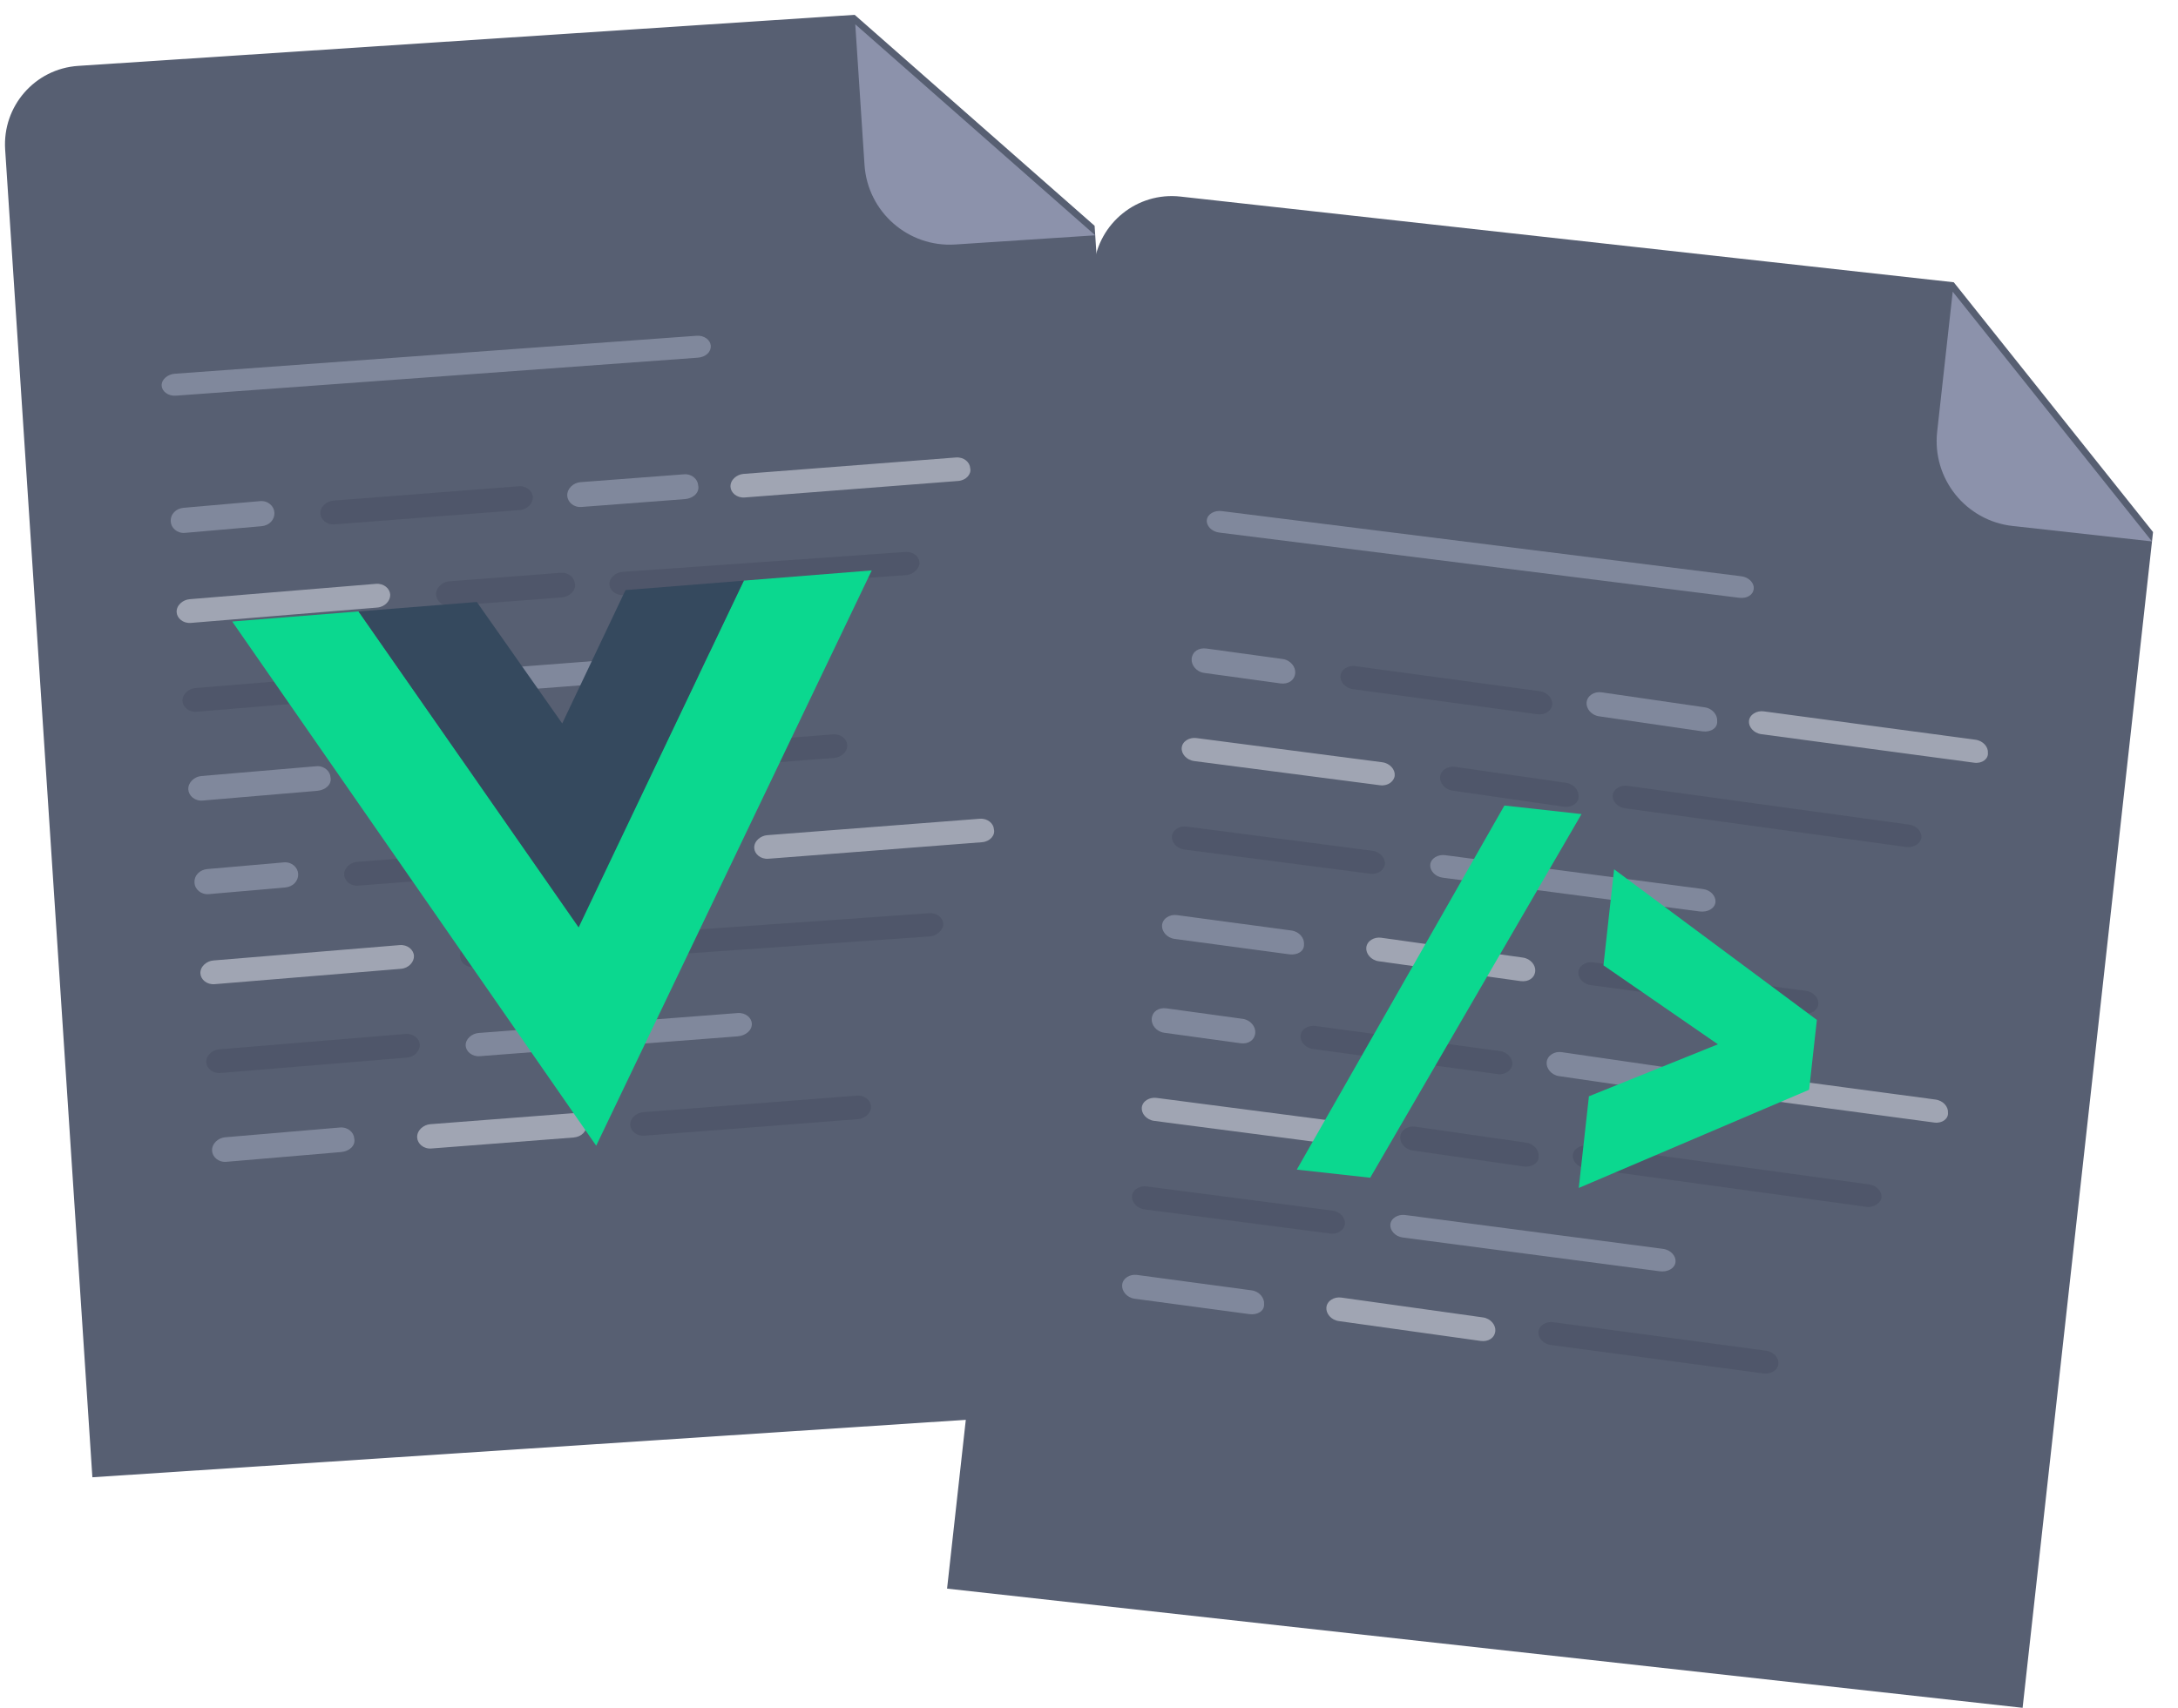 <svg width="153" height="120" viewBox="0 0 153 120" fill="none" xmlns="http://www.w3.org/2000/svg">
<path d="M82.341 98.81L6.489 103.801L0.362 10.506C0.163 7.469 2.446 4.83 5.498 4.629L60.038 1.041L76.894 15.866L82.341 98.81Z" fill="#575F72"/>
<path d="M60.081 1.707L60.73 11.586C60.948 14.892 63.805 17.397 67.111 17.179L76.939 16.534" fill="#8C92AB"/>
<g opacity="0.5">
<path d="M36.519 35.839L23.506 36.847C22.948 36.893 22.527 36.508 22.505 36.089C22.48 35.602 22.94 35.213 23.419 35.174L36.431 34.166C36.99 34.12 37.411 34.505 37.433 34.923C37.455 35.341 37.077 35.792 36.519 35.839Z" fill="#474E61"/>
<path d="M38.187 61.222L25.174 62.23C24.616 62.277 24.195 61.892 24.173 61.473C24.148 60.985 24.608 60.597 25.087 60.557L38.099 59.55C38.658 59.503 39.079 59.888 39.101 60.307C39.122 60.725 38.745 61.176 38.187 61.222Z" fill="#474E61"/>
<path d="M67.32 33.794L52.317 34.955C51.758 35 51.338 34.619 51.316 34.206C51.291 33.723 51.751 33.339 52.23 33.299L67.153 32.145C67.711 32.1 68.132 32.481 68.154 32.895C68.255 33.302 67.878 33.748 67.32 33.794Z" fill="#EAECF3"/>
<path d="M68.988 59.178L53.985 60.339C53.426 60.385 53.006 60.004 52.984 59.59C52.959 59.107 53.419 58.723 53.898 58.684L68.821 57.53C69.379 57.484 69.8 57.865 69.822 58.279C69.923 58.686 69.546 59.133 68.988 59.178Z" fill="#EAECF3"/>
<path d="M58.607 53.256L43.605 54.416C43.046 54.462 42.625 54.081 42.604 53.667C42.578 53.184 43.039 52.801 43.517 52.761L58.52 51.601C59.079 51.556 59.499 51.936 59.521 52.35C59.547 52.833 59.086 53.217 58.607 53.256Z" fill="#474E61"/>
<path d="M60.276 78.639L45.273 79.799C44.715 79.845 44.294 79.464 44.272 79.05C44.247 78.568 44.707 78.184 45.186 78.145L60.188 76.984C60.747 76.939 61.168 77.32 61.19 77.733C61.215 78.216 60.754 78.6 60.276 78.639Z" fill="#474E61"/>
<path d="M48.131 35.068L40.852 35.621C40.293 35.669 39.871 35.269 39.849 34.834C39.824 34.326 40.285 33.923 40.765 33.881L48.044 33.328C48.603 33.28 49.025 33.681 49.047 34.116C49.152 34.616 48.691 35.02 48.131 35.068Z" fill="#AAB2C5"/>
<path d="M49.8 60.452L42.522 61.005C41.962 61.053 41.54 60.652 41.519 60.217C41.493 59.71 41.954 59.306 42.434 59.265L49.712 58.712C50.272 58.664 50.694 59.065 50.715 59.499C50.821 60 50.359 60.403 49.8 60.452Z" fill="#AAB2C5"/>
<path d="M18.359 36.975L12.998 37.442C12.437 37.491 12.015 37.085 11.994 36.644C11.968 36.13 12.35 35.728 12.91 35.679L18.271 35.212C18.831 35.164 19.253 35.569 19.275 36.01C19.301 36.524 18.919 36.926 18.359 36.975Z" fill="#AAB2C5"/>
<path d="M20.027 62.359L14.665 62.826C14.105 62.874 13.683 62.469 13.662 62.028C13.636 61.514 14.018 61.112 14.578 61.063L19.939 60.596C20.499 60.547 20.921 60.953 20.943 61.394C20.969 61.908 20.587 62.31 20.027 62.359Z" fill="#AAB2C5"/>
<path d="M39.473 41.978L31.637 42.576C31.078 42.624 30.657 42.225 30.635 41.793C30.609 41.288 31.07 40.886 31.55 40.845L39.386 40.246C39.946 40.198 40.367 40.597 40.389 41.03C40.49 41.456 40.033 41.93 39.473 41.978Z" fill="#474E61"/>
<path d="M41.143 67.361L33.307 67.96C32.747 68.008 32.326 67.609 32.304 67.176C32.279 66.671 32.74 66.269 33.219 66.228L41.056 65.629C41.615 65.582 42.036 65.98 42.058 66.413C42.16 66.839 41.702 67.313 41.143 67.361Z" fill="#474E61"/>
<path d="M63.682 40.411L43.813 41.81C43.255 41.855 42.834 41.48 42.812 41.073C42.787 40.598 43.247 40.22 43.726 40.182L63.595 38.783C64.153 38.738 64.573 39.113 64.595 39.52C64.617 39.927 64.16 40.373 63.682 40.411Z" fill="#474E61"/>
<path d="M65.351 65.795L45.482 67.194C44.924 67.239 44.504 66.864 44.482 66.457C44.456 65.982 44.917 65.604 45.395 65.565L65.264 64.166C65.822 64.121 66.243 64.496 66.265 64.904C66.287 65.311 65.83 65.757 65.351 65.795Z" fill="#474E61"/>
<path d="M26.497 42.69L13.41 43.769C12.852 43.815 12.431 43.432 12.409 43.015C12.384 42.529 12.844 42.143 13.323 42.103L26.41 41.023C26.968 40.977 27.389 41.361 27.411 41.777C27.433 42.194 27.056 42.643 26.497 42.69Z" fill="#EAECF3"/>
<path d="M28.166 68.073L15.079 69.153C14.52 69.199 14.099 68.816 14.078 68.399C14.052 67.913 14.513 67.526 14.991 67.487L28.078 66.407C28.637 66.361 29.058 66.745 29.079 67.161C29.101 67.578 28.724 68.027 28.166 68.073Z" fill="#EAECF3"/>
<path d="M50.154 47.434L32.046 48.828C31.488 48.873 31.067 48.498 31.046 48.09C31.02 47.615 31.481 47.237 31.959 47.199L50.146 45.799C50.704 45.754 51.125 46.129 51.147 46.536C51.172 47.011 50.712 47.389 50.154 47.434Z" fill="#AAB2C5"/>
<path d="M51.822 72.819L33.714 74.212C33.156 74.257 32.736 73.882 32.714 73.475C32.688 72.999 33.149 72.621 33.627 72.583L51.814 71.183C52.372 71.138 52.793 71.513 52.815 71.92C52.84 72.395 52.38 72.773 51.822 72.819Z" fill="#AAB2C5"/>
<path d="M26.907 48.932L13.82 50.011C13.261 50.058 12.841 49.674 12.819 49.257C12.793 48.771 13.254 48.385 13.733 48.345L26.82 47.266C27.378 47.219 27.799 47.603 27.821 48.02C27.843 48.436 27.465 48.886 26.907 48.932Z" fill="#474E61"/>
<path d="M28.576 74.316L15.489 75.395C14.931 75.441 14.51 75.058 14.488 74.641C14.463 74.155 14.923 73.769 15.402 73.729L28.489 72.649C29.047 72.603 29.468 72.987 29.49 73.403C29.512 73.82 29.135 74.269 28.576 74.316Z" fill="#474E61"/>
<path d="M38.623 54.544L28.636 55.315C28.077 55.362 27.656 54.969 27.634 54.543C27.609 54.046 28.07 53.65 28.549 53.61L38.535 52.838C39.095 52.791 39.516 53.184 39.538 53.61C39.563 54.108 39.182 54.496 38.623 54.544Z" fill="#EAECF3"/>
<path d="M40.293 79.927L30.307 80.699C29.748 80.746 29.327 80.353 29.305 79.927C29.279 79.43 29.74 79.034 30.22 78.993L40.206 78.222C40.765 78.175 41.186 78.568 41.208 78.994C41.233 79.491 40.852 79.88 40.293 79.927Z" fill="#EAECF3"/>
<path d="M22.302 55.564L14.232 56.251C13.673 56.299 13.251 55.902 13.229 55.471C13.204 54.969 13.665 54.569 14.145 54.528L22.215 53.84C22.774 53.793 23.195 54.19 23.217 54.62C23.323 55.116 22.861 55.516 22.302 55.564Z" fill="#AAB2C5"/>
<path d="M23.97 80.948L15.9 81.635C15.341 81.683 14.92 81.286 14.898 80.855C14.872 80.353 15.334 79.953 15.813 79.912L23.883 79.224C24.442 79.177 24.864 79.573 24.886 80.004C24.991 80.5 24.53 80.9 23.97 80.948Z" fill="#AAB2C5"/>
<path d="M49.016 25.133L12.357 27.801C11.799 27.844 11.379 27.489 11.357 27.104C11.332 26.655 11.792 26.298 12.27 26.262L48.929 23.593C49.487 23.551 49.907 23.905 49.929 24.29C49.954 24.739 49.574 25.09 49.016 25.133Z" fill="#AAB2C5"/>
</g>
<g filter="url(#filter0_d_199_6671)">
<path d="M16.312 39.671L41.882 76.504L61.238 36.08L52.253 36.798L40.639 61.053L25.185 38.962L16.312 39.671Z" fill="#0BD88F"/>
<path d="M25.185 38.962L40.648 61.165L52.252 36.798L43.941 37.463L39.495 46.833L33.496 38.298L25.185 38.962Z" fill="#35495E"/>
</g>
<path d="M142.084 120L66.53 111.625L76.837 18.699C77.173 15.674 79.883 13.475 82.922 13.812L137.248 19.834L151.247 37.384L142.084 120Z" fill="#575F72"/>
<path d="M137.174 20.494L136.082 30.334C135.717 33.627 138.091 36.593 141.384 36.958L151.173 38.044" fill="#8C92AB"/>
<g opacity="0.5">
<path d="M108.012 50.19L95.042 48.426C94.485 48.353 94.125 47.895 94.163 47.49C94.208 47.016 94.717 46.741 95.195 46.803L108.165 48.567C108.722 48.64 109.082 49.097 109.043 49.503C109.005 49.909 108.569 50.263 108.012 50.19Z" fill="#474E61"/>
<path d="M105.208 75.473L92.238 73.71C91.681 73.637 91.321 73.179 91.359 72.773C91.404 72.3 91.913 72.024 92.391 72.087L105.361 73.851C105.918 73.923 106.278 74.381 106.24 74.787C106.201 75.192 105.765 75.546 105.208 75.473Z" fill="#474E61"/>
<path d="M138.693 53.593L123.741 51.589C123.184 51.517 122.824 51.064 122.862 50.663C122.906 50.194 123.416 49.921 123.893 49.983L138.766 51.976C139.323 52.048 139.683 52.502 139.645 52.903C139.686 53.315 139.25 53.665 138.693 53.593Z" fill="#EAECF3"/>
<path d="M135.888 78.877L120.936 76.873C120.379 76.801 120.019 76.348 120.057 75.946C120.102 75.478 120.611 75.205 121.088 75.267L135.961 77.26C136.518 77.332 136.878 77.785 136.84 78.187C136.881 78.599 136.445 78.949 135.888 78.877Z" fill="#EAECF3"/>
<path d="M126.706 71.227L111.753 69.224C111.196 69.152 110.837 68.699 110.875 68.297C110.919 67.829 111.429 67.556 111.906 67.618L126.859 69.621C127.416 69.693 127.775 70.146 127.737 70.547C127.693 71.016 127.183 71.288 126.706 71.227Z" fill="#474E61"/>
<path d="M123.901 96.51L108.949 94.507C108.392 94.435 108.032 93.982 108.07 93.58C108.115 93.112 108.624 92.839 109.101 92.901L124.054 94.904C124.611 94.976 124.971 95.429 124.933 95.83C124.888 96.299 124.379 96.572 123.901 96.51Z" fill="#474E61"/>
<path d="M119.593 51.388L112.336 50.332C111.778 50.256 111.417 49.78 111.455 49.358C111.5 48.866 112.011 48.579 112.489 48.644L119.746 49.7C120.305 49.775 120.665 50.251 120.627 50.673C120.662 51.177 120.152 51.463 119.593 51.388Z" fill="#AAB2C5"/>
<path d="M116.788 76.672L109.532 75.616C108.973 75.54 108.612 75.064 108.65 74.642C108.695 74.15 109.206 73.863 109.685 73.928L116.941 74.983C117.5 75.059 117.86 75.535 117.822 75.957C117.857 76.461 117.347 76.747 116.788 76.672Z" fill="#AAB2C5"/>
<path d="M89.95 48.02L84.595 47.283C84.035 47.207 83.674 46.723 83.712 46.295C83.757 45.795 84.188 45.493 84.748 45.57L90.103 46.306C90.662 46.383 91.024 46.867 90.985 47.295C90.941 47.794 90.509 48.096 89.95 48.02Z" fill="#AAB2C5"/>
<path d="M87.144 73.303L81.789 72.567C81.229 72.49 80.868 72.007 80.906 71.578C80.951 71.079 81.382 70.777 81.942 70.853L87.297 71.59C87.856 71.667 88.218 72.15 88.179 72.578C88.135 73.078 87.703 73.38 87.144 73.303Z" fill="#AAB2C5"/>
<path d="M109.858 56.684L102.045 55.558C101.487 55.483 101.126 55.009 101.164 54.589C101.209 54.099 101.72 53.813 102.198 53.878L110.011 55.004C110.569 55.079 110.93 55.553 110.891 55.973C110.933 56.404 110.416 56.76 109.858 56.684Z" fill="#474E61"/>
<path d="M107.053 81.967L99.241 80.841C98.683 80.766 98.322 80.292 98.36 79.872C98.405 79.382 98.915 79.096 99.394 79.161L107.206 80.287C107.765 80.362 108.125 80.836 108.087 81.257C108.129 81.687 107.612 82.043 107.053 81.967Z" fill="#474E61"/>
<path d="M133.948 59.523L114.166 56.797C113.609 56.726 113.25 56.28 113.288 55.884C113.332 55.422 113.841 55.154 114.318 55.215L134.1 57.94C134.657 58.011 135.016 58.457 134.978 58.853C134.94 59.249 134.425 59.584 133.948 59.523Z" fill="#474E61"/>
<path d="M131.144 84.806L111.362 82.081C110.805 82.01 110.446 81.564 110.484 81.168C110.528 80.706 111.037 80.437 111.514 80.498L131.296 83.223C131.853 83.294 132.212 83.741 132.174 84.136C132.136 84.532 131.621 84.867 131.144 84.806Z" fill="#474E61"/>
<path d="M96.945 55.176L83.891 53.476C83.334 53.404 82.974 52.948 83.013 52.544C83.057 52.072 83.566 51.797 84.044 51.86L97.097 53.56C97.654 53.632 98.014 54.088 97.976 54.492C97.938 54.897 97.502 55.249 96.945 55.176Z" fill="#EAECF3"/>
<path d="M94.14 80.461L81.087 78.76C80.53 78.688 80.17 78.232 80.208 77.828C80.253 77.356 80.762 77.082 81.24 77.144L94.293 78.844C94.85 78.917 95.21 79.373 95.172 79.777C95.133 80.181 94.697 80.533 94.14 80.461Z" fill="#EAECF3"/>
<path d="M119.397 64.042L101.352 61.671C100.795 61.6 100.436 61.154 100.474 60.758C100.519 60.296 101.027 60.027 101.505 60.088L119.629 62.469C120.186 62.54 120.546 62.986 120.508 63.382C120.463 63.844 119.954 64.113 119.397 64.042Z" fill="#AAB2C5"/>
<path d="M116.593 89.326L98.548 86.955C97.991 86.884 97.632 86.437 97.67 86.042C97.714 85.58 98.223 85.311 98.7 85.372L116.825 87.752C117.382 87.824 117.741 88.27 117.703 88.666C117.659 89.128 117.15 89.397 116.593 89.326Z" fill="#AAB2C5"/>
<path d="M96.255 61.395L83.202 59.695C82.644 59.622 82.285 59.166 82.323 58.762C82.367 58.29 82.877 58.016 83.354 58.078L96.407 59.778C96.965 59.851 97.325 60.307 97.286 60.711C97.248 61.115 96.812 61.467 96.255 61.395Z" fill="#474E61"/>
<path d="M93.45 86.678L80.397 84.978C79.84 84.906 79.48 84.45 79.518 84.046C79.563 83.574 80.072 83.299 80.55 83.362L93.603 85.062C94.16 85.134 94.52 85.59 94.482 85.994C94.444 86.398 94.007 86.751 93.45 86.678Z" fill="#474E61"/>
<path d="M106.814 68.937L96.859 67.543C96.301 67.468 95.941 67.002 95.979 66.588C96.024 66.106 96.534 65.825 97.012 65.889L106.967 67.283C107.525 67.358 107.885 67.824 107.847 68.237C107.802 68.72 107.372 69.011 106.814 68.937Z" fill="#EAECF3"/>
<path d="M104.011 94.221L94.056 92.827C93.498 92.752 93.138 92.286 93.176 91.873C93.22 91.39 93.73 91.109 94.209 91.173L104.164 92.567C104.721 92.642 105.082 93.108 105.043 93.521C104.999 94.004 104.569 94.295 104.011 94.221Z" fill="#EAECF3"/>
<path d="M90.569 67.055L82.514 65.972C81.956 65.897 81.595 65.426 81.633 65.008C81.678 64.52 82.188 64.236 82.667 64.3L90.722 65.383C91.28 65.458 91.64 65.93 91.602 66.347C91.637 66.846 91.127 67.13 90.569 67.055Z" fill="#AAB2C5"/>
<path d="M87.765 92.337L79.71 91.255C79.152 91.18 78.791 90.708 78.829 90.29C78.874 89.803 79.384 89.519 79.863 89.583L87.918 90.666C88.476 90.741 88.836 91.212 88.798 91.63C88.833 92.129 88.323 92.412 87.765 92.337Z" fill="#AAB2C5"/>
<path d="M122.168 42.003L85.652 37.421C85.097 37.353 84.737 36.927 84.776 36.549C84.82 36.108 85.328 35.852 85.805 35.91L122.321 40.492C122.876 40.56 123.235 40.986 123.197 41.364C123.153 41.805 122.724 42.071 122.168 42.003Z" fill="#AAB2C5"/>
</g>
<g filter="url(#filter1_d_199_6671)">
<path d="M91.097 78.183L96.255 78.754L111.098 53.201L105.682 52.601L91.097 78.183Z" fill="#0BD88F"/>
<path d="M113.388 57.081L112.64 63.829L120.68 69.378L111.619 73.031L110.905 79.472L127.087 72.572L127.631 67.664L113.388 57.081Z" fill="#0BD88F"/>
</g>
<defs>
<filter id="filter0_d_199_6671" x="12.312" y="36.08" width="52.926" height="48.425" filterUnits="userSpaceOnUse" color-interpolation-filters="sRGB">
<feFlood flood-opacity="0" result="BackgroundImageFix"/>
<feColorMatrix in="SourceAlpha" type="matrix" values="0 0 0 0 0 0 0 0 0 0 0 0 0 0 0 0 0 0 127 0" result="hardAlpha"/>
<feOffset dy="4"/>
<feGaussianBlur stdDeviation="2"/>
<feComposite in2="hardAlpha" operator="out"/>
<feColorMatrix type="matrix" values="0 0 0 0 0 0 0 0 0 0 0 0 0 0 0 0 0 0 0.25 0"/>
<feBlend mode="normal" in2="BackgroundImageFix" result="effect1_dropShadow_199_6671"/>
<feBlend mode="normal" in="SourceGraphic" in2="effect1_dropShadow_199_6671" result="shape"/>
</filter>
<filter id="filter1_d_199_6671" x="87.097" y="52.601" width="44.534" height="34.871" filterUnits="userSpaceOnUse" color-interpolation-filters="sRGB">
<feFlood flood-opacity="0" result="BackgroundImageFix"/>
<feColorMatrix in="SourceAlpha" type="matrix" values="0 0 0 0 0 0 0 0 0 0 0 0 0 0 0 0 0 0 127 0" result="hardAlpha"/>
<feOffset dy="4"/>
<feGaussianBlur stdDeviation="2"/>
<feComposite in2="hardAlpha" operator="out"/>
<feColorMatrix type="matrix" values="0 0 0 0 0 0 0 0 0 0 0 0 0 0 0 0 0 0 0.25 0"/>
<feBlend mode="normal" in2="BackgroundImageFix" result="effect1_dropShadow_199_6671"/>
<feBlend mode="normal" in="SourceGraphic" in2="effect1_dropShadow_199_6671" result="shape"/>
</filter>
</defs>
</svg>
